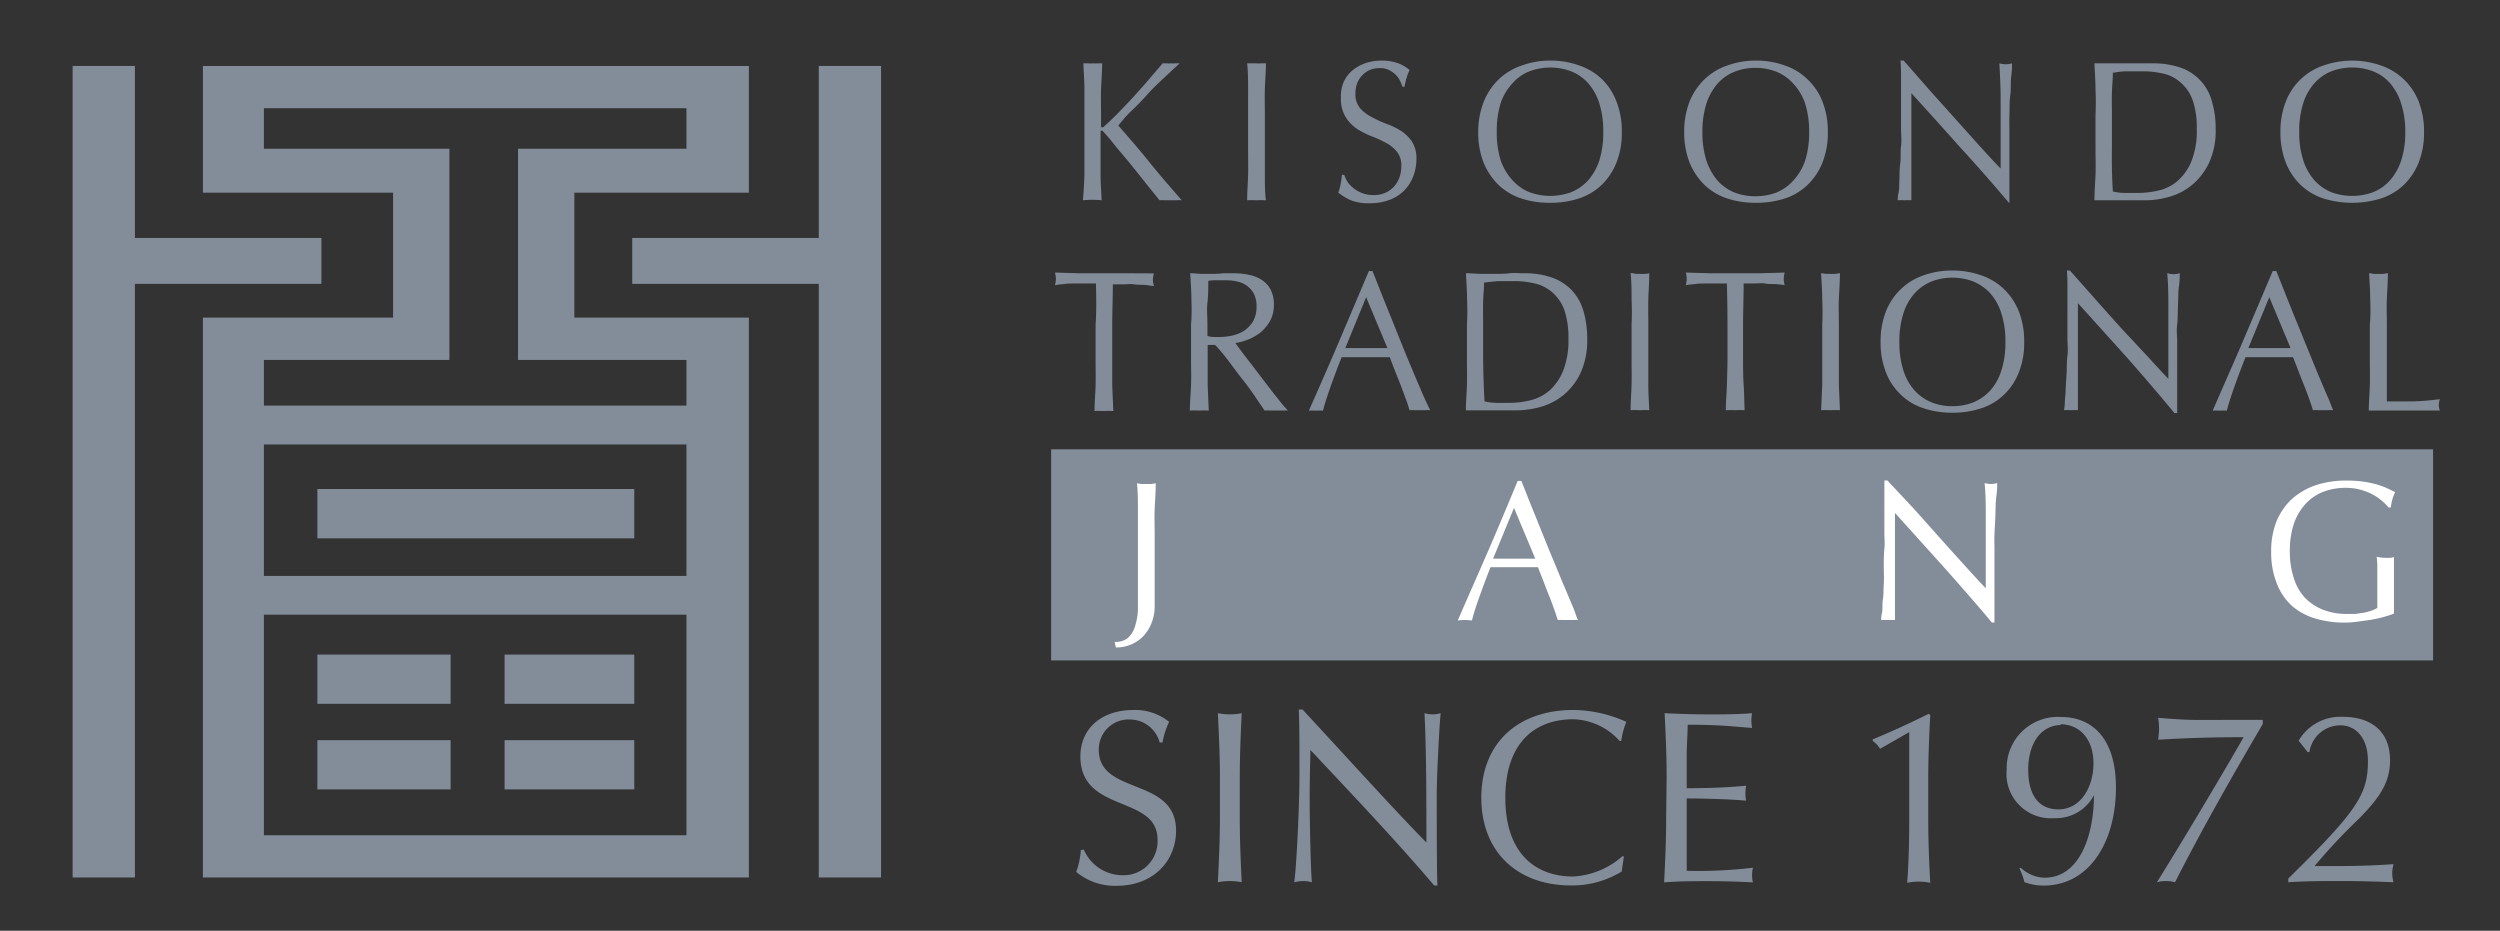 <svg id="Layer_1" data-name="Layer 1" xmlns="http://www.w3.org/2000/svg" viewBox="0 0 210.32 78.3"><rect x="0" y="0" width="210.32" height="78.3" fill="#333333" stroke="none"/><defs><style>.cls-1{fill:#838d9a;}.cls-2{fill:#fff;}</style></defs><title>기순도(그레이톤)</title><path class="cls-1" d="M48.32,16.21H63V5.55H17.07V16.21h16V26.72h-16v47.1H63V26.72H48.32ZM22.2,37.39H57.75V48.45H22.2Zm0,32.88V51.71H57.75V70.27Zm35.55-40v3.85H22.2V30.28H37.81V12.51H22.2V9.1H57.75v3.41H43.58V30.28H57.75Z"/><polygon class="cls-1" points="27.04 20.02 11.35 20.02 11.35 5.55 6.11 5.55 6.11 20.02 6.11 23.88 6.11 73.82 11.35 73.82 11.35 23.88 27.04 23.88 27.04 20.02"/><polygon class="cls-1" points="68.88 5.55 68.88 20.02 53.19 20.02 53.19 23.88 68.88 23.88 68.88 73.82 74.12 73.82 74.12 23.88 74.12 20.02 74.12 5.55 68.88 5.55"/><rect class="cls-1" x="26.7" y="41.14" width="26.66" height="4.15"/><rect class="cls-1" x="26.7" y="55.07" width="11.21" height="4.14"/><rect class="cls-1" x="42.45" y="55.07" width="10.91" height="4.14"/><rect class="cls-1" x="26.7" y="62.27" width="11.21" height="4.14"/><rect class="cls-1" x="42.45" y="62.27" width="10.91" height="4.14"/><rect class="cls-1" x="88.43" y="37.8" width="116.26" height="17.76"/><path class="cls-2" d="M94.85,53.7a2.1,2.1,0,0,0,.61-.92,5.81,5.81,0,0,0,.27-1.39c0-.54,0-1.14,0-1.79V45c0-.74,0-1.46,0-2.17s0-1.43-.08-2.17l.4.06.38,0,.39,0,.41-.06c0,.74-.06,1.46-.09,2.17s0,1.43,0,2.17c0,.51,0,1,0,1.56s0,1.07,0,1.58,0,1,0,1.51,0,.92,0,1.32a3.81,3.81,0,0,1-.24,1.38,3.52,3.52,0,0,1-.67,1.12,3.15,3.15,0,0,1-2.35,1L93.77,54A1.65,1.65,0,0,0,94.85,53.7Z"/><path class="cls-2" d="M132.75,52.16a3.13,3.13,0,0,0-.42,0h-.85a3.28,3.28,0,0,0-.43,0c-.08-.26-.18-.57-.31-.93s-.27-.75-.43-1.14-.31-.8-.47-1.21-.32-.79-.45-1.16l-1,0h-2l-1,0c-.34.87-.65,1.7-.93,2.48s-.49,1.44-.63,2a4.45,4.45,0,0,0-1.19,0c.86-2,1.71-3.9,2.55-5.84s1.66-3.9,2.49-5.9h.31c.26.65.53,1.35.84,2.11l.92,2.28c.31.77.62,1.54.94,2.3s.6,1.47.88,2.12.52,1.24.74,1.75S132.61,51.89,132.75,52.16ZM125.61,47h.87l.87,0h.9l.91,0-1.79-4.27Z"/><path class="cls-2" d="M163.62,47.81l-4.2-4.66c0,.32,0,.73,0,1.26s0,1.25,0,2.15c0,.23,0,.52,0,.87s0,.71,0,1.09,0,.76,0,1.16,0,.75,0,1.09,0,.62,0,.88,0,.42,0,.51a4.93,4.93,0,0,0-.57,0,5.3,5.3,0,0,0-.59,0c0-.11,0-.32.07-.62s0-.66.07-1.08.05-.88.08-1.37,0-1,0-1.47,0-1,.05-1.45,0-.89,0-1.26c0-1.08,0-2,0-2.76s0-1.35,0-1.73h.25L161,42.79l2.23,2.5c.73.82,1.44,1.6,2.1,2.33s1.24,1.36,1.73,1.87V47.21c0-1.17,0-2.32,0-3.43s0-2.16-.1-3.14a2.51,2.51,0,0,0,.55.08,2.46,2.46,0,0,0,.51-.08c0,.24,0,.61-.07,1.11s-.06,1-.08,1.57-.06,1.11-.08,1.65,0,1,0,1.29v1c0,.37,0,.77,0,1.18s0,.83,0,1.25,0,.82,0,1.18v1.5h-.22C166.34,50.89,165,49.37,163.62,47.81Z"/><path class="cls-2" d="M200.32,42.08a4.19,4.19,0,0,0-.81-.53,5.12,5.12,0,0,0-1-.37,4.71,4.71,0,0,0-1.15-.14,5.21,5.21,0,0,0-1.87.32,4,4,0,0,0-1.5,1A4.78,4.78,0,0,0,193,44a7.18,7.18,0,0,0-.36,2.4,7,7,0,0,0,.33,2.22,4.28,4.28,0,0,0,.94,1.67,4.4,4.4,0,0,0,1.51,1,5.4,5.4,0,0,0,2,.36l.71,0,.71-.1a5.1,5.1,0,0,0,.65-.17,2.19,2.19,0,0,0,.51-.24c0-.33,0-.66,0-1v-1c0-.4,0-.79,0-1.18s0-.76-.06-1.12a3.59,3.59,0,0,0,.78.09l.35,0a1.14,1.14,0,0,0,.33-.07c0,.26,0,.66,0,1.21s0,1.29,0,2.2c0,.22,0,.44,0,.67s0,.45,0,.68c-.22.09-.51.18-.85.28s-.7.17-1.07.24l-1.15.16a8.27,8.27,0,0,1-1,.08,8.62,8.62,0,0,1-2.59-.36,5.23,5.23,0,0,1-2-1.12A5,5,0,0,1,191.51,49a7,7,0,0,1-.44-2.61,6.77,6.77,0,0,1,.45-2.54A5.43,5.43,0,0,1,192.79,42a5.88,5.88,0,0,1,2-1.17,8,8,0,0,1,2.6-.4,10.68,10.68,0,0,1,1.46.09,10.23,10.23,0,0,1,1.12.24,7.06,7.06,0,0,1,.87.32l.66.32a3.61,3.61,0,0,0-.23.6,4.44,4.44,0,0,0-.14.69h-.19A4.35,4.35,0,0,0,200.32,42.08Z"/><path class="cls-1" d="M91.23,14.73c0-.71,0-1.44,0-2.18V9.67c0-.74,0-1.46,0-2.18s-.06-1.43-.09-2.16l.4,0a2.56,2.56,0,0,0,.39,0,2.34,2.34,0,0,0,.38,0l.41,0c0,.73-.06,1.46-.09,2.16s0,1.44,0,2.18v.92c0,.09,0,.13.1.13s.11-.05.22-.14c.38-.34.77-.72,1.19-1.15s.83-.86,1.25-1.32.83-.92,1.24-1.4l1.18-1.38.34,0a1.66,1.66,0,0,0,.32,0,2.56,2.56,0,0,0,.39,0l.39,0c-.38.33-.8.73-1.28,1.18s-1,.93-1.43,1.42-.93,1-1.37,1.41-.8.87-1.09,1.22c.87,1,1.75,2,2.64,3.11s1.78,2.12,2.7,3.18a2.59,2.59,0,0,0-.48,0H98a2.35,2.35,0,0,0-.45,0c-.38-.47-.81-1-1.27-1.58s-.93-1.17-1.38-1.72S94,12.5,93.66,12.06s-.63-.75-.79-.93-.15-.14-.2-.14-.08,0-.08.11v1.45c0,.74,0,1.47,0,2.18s.06,1.42.09,2.12a7.82,7.82,0,0,0-1.58,0C91.17,16.15,91.2,15.45,91.23,14.73Z"/><path class="cls-1" d="M105,7.49c0-.7,0-1.43-.08-2.16l.4,0,.38,0a2.47,2.47,0,0,0,.39,0l.41,0c0,.73-.07,1.46-.09,2.16s0,1.44,0,2.18v2.88c0,.74,0,1.47,0,2.18s0,1.42.09,2.12a6.69,6.69,0,0,0-.8,0,6.46,6.46,0,0,0-.78,0c0-.7.06-1.4.08-2.12s0-1.44,0-2.18V9.67C105,8.93,105,8.21,105,7.49Z"/><path class="cls-1" d="M113.35,15.28a2.33,2.33,0,0,0,.53.56,2.71,2.71,0,0,0,.73.41,2.54,2.54,0,0,0,.94.16,2.32,2.32,0,0,0,1-.19,2.22,2.22,0,0,0,.72-.52,2.29,2.29,0,0,0,.46-.77,2.75,2.75,0,0,0,.16-.95,1.83,1.83,0,0,0-.38-1.23,3.06,3.06,0,0,0-.94-.75,9.77,9.77,0,0,0-1.22-.55,7.4,7.4,0,0,1-1.22-.63,3.35,3.35,0,0,1-.94-1,2.87,2.87,0,0,1-.38-1.57A3.11,3.11,0,0,1,113,7a2.72,2.72,0,0,1,.69-1,3.52,3.52,0,0,1,1.11-.66,4.12,4.12,0,0,1,1.45-.24,4.05,4.05,0,0,1,1.34.21,3.14,3.14,0,0,1,1,.59,3.13,3.13,0,0,0-.24.6c-.07.21-.13.48-.2.8H118c-.06-.15-.13-.32-.22-.5a1.84,1.84,0,0,0-.37-.52,2.32,2.32,0,0,0-.56-.39,1.65,1.65,0,0,0-.77-.16,2.23,2.23,0,0,0-.83.15A2,2,0,0,0,114.18,7a2.41,2.41,0,0,0-.15.85,1.84,1.84,0,0,0,.38,1.24,3.25,3.25,0,0,0,1,.76,8.41,8.41,0,0,0,1.21.56,6.63,6.63,0,0,1,1.23.59,3.46,3.46,0,0,1,.93.9,2.64,2.64,0,0,1,.38,1.48,4,4,0,0,1-.27,1.46,3.43,3.43,0,0,1-.77,1.2,3.36,3.36,0,0,1-1.24.78,4.61,4.61,0,0,1-1.67.28,4,4,0,0,1-1.63-.28,4.93,4.93,0,0,1-1-.62,2.79,2.79,0,0,0,.2-.7,5.77,5.77,0,0,0,.11-.79h.2A3,3,0,0,0,113.35,15.28Z"/><path class="cls-1" d="M124.82,8.57a5.39,5.39,0,0,1,1.25-1.88A5.19,5.19,0,0,1,128,5.52a6.83,6.83,0,0,1,2.44-.42,6.93,6.93,0,0,1,2.45.42,5.11,5.11,0,0,1,1.91,1.17A5.23,5.23,0,0,1,136,8.57a6.73,6.73,0,0,1,.44,2.54,6.7,6.7,0,0,1-.44,2.54,5.36,5.36,0,0,1-1.24,1.89,5.07,5.07,0,0,1-1.91,1.15,7.68,7.68,0,0,1-2.45.37,7.57,7.57,0,0,1-2.44-.37,5.14,5.14,0,0,1-1.91-1.15,5.52,5.52,0,0,1-1.25-1.89,6.9,6.9,0,0,1-.44-2.54A6.93,6.93,0,0,1,124.82,8.57Zm9.73.13A4.73,4.73,0,0,0,133.61,7a3.85,3.85,0,0,0-1.43-1,5,5,0,0,0-3.51,0,3.67,3.67,0,0,0-1.42,1,4.6,4.6,0,0,0-1,1.67,7.89,7.89,0,0,0-.33,2.41,7.8,7.8,0,0,0,.33,2.41,4.73,4.73,0,0,0,1,1.68,3.78,3.78,0,0,0,1.42,1,5.12,5.12,0,0,0,3.51,0,4,4,0,0,0,1.43-1,4.87,4.87,0,0,0,.94-1.68,7.8,7.8,0,0,0,.33-2.41A7.89,7.89,0,0,0,134.55,8.7Z"/><path class="cls-1" d="M142.13,8.57a5.39,5.39,0,0,1,1.25-1.88,5.11,5.11,0,0,1,1.91-1.17,6.81,6.81,0,0,1,2.43-.42,6.9,6.9,0,0,1,2.46.42,5,5,0,0,1,1.9,1.17,5.12,5.12,0,0,1,1.25,1.88,6.73,6.73,0,0,1,.44,2.54,6.7,6.7,0,0,1-.44,2.54,5.25,5.25,0,0,1-1.25,1.89,5,5,0,0,1-1.9,1.15,7.65,7.65,0,0,1-2.46.37,7.55,7.55,0,0,1-2.43-.37,5.07,5.07,0,0,1-1.91-1.15,5.52,5.52,0,0,1-1.25-1.89,6.9,6.9,0,0,1-.44-2.54A6.93,6.93,0,0,1,142.13,8.57Zm9.73.13a4.6,4.6,0,0,0-1-1.67,3.82,3.82,0,0,0-1.42-1,4.84,4.84,0,0,0-1.77-.32,4.76,4.76,0,0,0-1.74.32,3.78,3.78,0,0,0-1.43,1,4.89,4.89,0,0,0-.94,1.67,7.87,7.87,0,0,0-.34,2.41,7.78,7.78,0,0,0,.34,2.41,5,5,0,0,0,.94,1.68,3.89,3.89,0,0,0,1.43,1,5,5,0,0,0,1.74.31,5.06,5.06,0,0,0,1.77-.31,3.94,3.94,0,0,0,1.42-1,4.73,4.73,0,0,0,1-1.68,7.78,7.78,0,0,0,.34-2.41A7.87,7.87,0,0,0,151.86,8.7Z"/><path class="cls-1" d="M165,12.5q-2.1-2.36-4.2-4.66,0,.46,0,1.26c0,.53,0,1.24,0,2.15,0,.23,0,.52,0,.87s0,.71,0,1.09,0,.76,0,1.15,0,.75,0,1.09,0,.63,0,.88,0,.43,0,.52a3.2,3.2,0,0,0-.56,0,3.57,3.57,0,0,0-.59,0c0-.11,0-.32.07-.63s.05-.66.07-1.08,0-.87.07-1.36,0-1,.07-1.48,0-1,0-1.44,0-.89,0-1.26V6.84c0-.78,0-1.35-.05-1.74h.27c.66.74,1.35,1.54,2.1,2.39s1.49,1.66,2.23,2.49l2.09,2.33c.67.74,1.24,1.36,1.74,1.87V11.9c0-1.18,0-2.31,0-3.43s-.05-2.15-.11-3.14a2.67,2.67,0,0,0,.56.08,2.46,2.46,0,0,0,.51-.08c0,.24,0,.61-.07,1.1s0,1-.08,1.58-.05,1.11-.07,1.64,0,1,0,1.29v1c0,.38,0,.78,0,1.19s0,.83,0,1.25,0,.81,0,1.17v1.5H169C167.75,15.58,166.44,14.06,165,12.5Z"/><path class="cls-1" d="M176.29,7.49c0-.7-.06-1.43-.09-2.16l1.22,0c.4,0,.81,0,1.22,0s.81,0,1.22,0,.8,0,1.21,0a7,7,0,0,1,2.43.38,4.09,4.09,0,0,1,2.59,2.85,7.83,7.83,0,0,1,.31,2.31,6.43,6.43,0,0,1-.56,2.83,5.4,5.4,0,0,1-1.42,1.85,5.19,5.19,0,0,1-1.9,1,7.25,7.25,0,0,1-2,.3l-1.08,0-1.08,0h-1.08c-.35,0-.71,0-1.08,0,0-.7.06-1.4.09-2.12s0-1.44,0-2.18V9.67C176.33,8.93,176.32,8.21,176.29,7.49Zm1.46,8.62a4.68,4.68,0,0,0,.91.12c.39,0,.79,0,1.2,0a7.64,7.64,0,0,0,1.77-.21,3.67,3.67,0,0,0,1.6-.83,4.4,4.4,0,0,0,1.14-1.65,6.91,6.91,0,0,0,.44-2.71,7,7,0,0,0-.34-2.39,3.53,3.53,0,0,0-1-1.48,3.23,3.23,0,0,0-1.44-.76A7.62,7.62,0,0,0,180.23,6c-.48,0-.93,0-1.35,0s-.8.08-1.13.12c0,.53-.06,1.09-.08,1.69s0,1.18,0,1.78v2.88C177.65,13.76,177.68,15,177.75,16.11Z"/><path class="cls-1" d="M192.29,8.57a5.17,5.17,0,0,1,3.15-3.05,7.33,7.33,0,0,1,4.89,0,5.11,5.11,0,0,1,1.91,1.17,5.25,5.25,0,0,1,1.25,1.88,6.93,6.93,0,0,1,.44,2.54,6.9,6.9,0,0,1-.44,2.54,5.38,5.38,0,0,1-1.25,1.89,5.07,5.07,0,0,1-1.91,1.15,8.26,8.26,0,0,1-4.89,0,5.14,5.14,0,0,1-1.91-1.15,5.36,5.36,0,0,1-1.24-1.89,6.9,6.9,0,0,1-.44-2.54A6.93,6.93,0,0,1,192.29,8.57ZM202,8.7A4.73,4.73,0,0,0,201.07,7a3.7,3.7,0,0,0-1.43-1,4.83,4.83,0,0,0-1.76-.32,4.78,4.78,0,0,0-1.75.32,3.82,3.82,0,0,0-1.42,1,4.58,4.58,0,0,0-.94,1.67,7.58,7.58,0,0,0-.34,2.41,7.49,7.49,0,0,0,.34,2.41,4.71,4.71,0,0,0,.94,1.68,3.94,3.94,0,0,0,1.42,1,5,5,0,0,0,1.75.31,5,5,0,0,0,1.76-.31,3.81,3.81,0,0,0,1.43-1,4.87,4.87,0,0,0,.94-1.68,7.49,7.49,0,0,0,.34-2.41A7.58,7.58,0,0,0,202,8.7Z"/><path class="cls-1" d="M92.2,23.85h-.87c-.31,0-.62,0-.93,0s-.6,0-.88.05a7.45,7.45,0,0,0-.77.09,1.86,1.86,0,0,0,.08-.54,2.05,2.05,0,0,0-.08-.52l2.08.06c.69,0,1.37,0,2.08,0s1.41,0,2.08,0L97.08,23a2.15,2.15,0,0,0-.09.54,1.83,1.83,0,0,0,.09.52c-.23,0-.49-.07-.77-.09s-.58,0-.89-.05-.61,0-.92,0h-.88c0,1.16-.05,2.31-.05,3.47v2.89c0,.73,0,1.46,0,2.18l.09,2.12a6.41,6.41,0,0,0-.79,0,6.63,6.63,0,0,0-.79,0c0-.7.07-1.41.09-2.12s0-1.45,0-2.18V27.32C92.25,26.16,92.23,25,92.2,23.85Z"/><path class="cls-1" d="M100.23,25.15c0-.71-.06-1.43-.1-2.17l.93.06c.3,0,.61,0,.92,0a7.09,7.09,0,0,0,.92-.05c.3,0,.6,0,.91,0a6,6,0,0,1,1.3.14,2.92,2.92,0,0,1,1.07.44,2.16,2.16,0,0,1,.72.81,2.64,2.64,0,0,1,.27,1.26,2.78,2.78,0,0,1-.34,1.39A3.39,3.39,0,0,1,106,28a4.15,4.15,0,0,1-1.07.59,5,5,0,0,1-1,.27l.52.71c.23.3.48.64.77,1l.87,1.14.87,1.14.79,1c.24.3.45.53.6.69a2.77,2.77,0,0,0-.49,0h-1a2.42,2.42,0,0,0-.47,0c-.16-.24-.41-.59-.73-1.07s-.69-1-1.09-1.5-.81-1.07-1.22-1.61-.79-1-1.13-1.34h-.62v1.22c0,.73,0,1.46,0,2.18l.09,2.12a6.63,6.63,0,0,0-.79,0,6.91,6.91,0,0,0-.8,0c0-.7.07-1.41.1-2.12s0-1.45,0-2.18V27.32C100.26,26.59,100.26,25.87,100.23,25.15Zm1.85,3.2.59,0a4.82,4.82,0,0,0,1-.12,3.15,3.15,0,0,0,1-.41,2.58,2.58,0,0,0,.75-.79,2.49,2.49,0,0,0,.29-1.25,2.28,2.28,0,0,0-.23-1.08,2,2,0,0,0-.61-.68,2.08,2.08,0,0,0-.8-.34,3.73,3.73,0,0,0-.86-.1c-.37,0-.69,0-.94,0s-.45,0-.62.06c0,.61,0,1.22-.07,1.82s0,1.21,0,1.81v1A2.41,2.41,0,0,0,102.08,28.35Z"/><path class="cls-1" d="M120.32,34.51a2.15,2.15,0,0,0-.43,0H119a2.12,2.12,0,0,0-.42,0c-.08-.27-.17-.57-.31-.94s-.27-.74-.42-1.14l-.48-1.2c-.16-.41-.31-.8-.45-1.18l-1,0h-2.05l-1,0c-.35.88-.66,1.71-.94,2.5s-.49,1.44-.63,2a3.7,3.7,0,0,0-.6,0,3.65,3.65,0,0,0-.59,0q1.31-2.94,2.55-5.84c.82-1.94,1.66-3.91,2.5-5.91h.3c.27.65.54,1.35.84,2.11l.92,2.28c.31.78.62,1.54.93,2.31s.61,1.46.88,2.12l.75,1.75C120,33.84,120.18,34.23,120.32,34.51Zm-7.14-5.23.86,0h1.78q.45,0,.9,0L114.93,25Z"/><path class="cls-1" d="M123.42,25.15c0-.71-.06-1.43-.09-2.17l1.22.06c.4,0,.81,0,1.22,0s.82,0,1.22-.05.8,0,1.22,0a6.8,6.8,0,0,1,2.43.39,4.28,4.28,0,0,1,1.65,1.1,4.34,4.34,0,0,1,.94,1.75,8.21,8.21,0,0,1,.3,2.32,6.47,6.47,0,0,1-.56,2.82,5.28,5.28,0,0,1-1.42,1.85,5.35,5.35,0,0,1-1.9,1,7.57,7.57,0,0,1-2,.3q-.55,0-1.08,0h-2.16c-.37,0-.72,0-1.09,0,0-.7.07-1.41.09-2.12s0-1.45,0-2.18V27.32C123.46,26.59,123.45,25.87,123.42,25.15Zm1.47,8.62a5.46,5.46,0,0,0,.91.12c.39,0,.79,0,1.2,0a7.15,7.15,0,0,0,1.77-.22,3.78,3.78,0,0,0,1.59-.82,4.48,4.48,0,0,0,1.14-1.65,6.91,6.91,0,0,0,.45-2.7,7.38,7.38,0,0,0-.34-2.41,3.69,3.69,0,0,0-1-1.48,3.37,3.37,0,0,0-1.44-.75,7.2,7.2,0,0,0-1.84-.21c-.49,0-.94,0-1.36,0l-1.12.12c0,.54-.07,1.11-.08,1.68s0,1.19,0,1.79v2.89C124.79,31.41,124.82,32.61,124.89,33.77Z"/><path class="cls-1" d="M137.26,25.15c0-.71,0-1.43-.08-2.17.13,0,.27,0,.4.06l.38,0a2.47,2.47,0,0,0,.39,0c.13,0,.27,0,.4-.06,0,.74-.06,1.46-.08,2.17s0,1.44,0,2.17v2.89c0,.73,0,1.46,0,2.18s.05,1.42.08,2.12a6.41,6.41,0,0,0-.79,0,6.57,6.57,0,0,0-.78,0c0-.7.06-1.41.08-2.12s0-1.45,0-2.18V27.32C137.3,26.59,137.29,25.87,137.26,25.15Z"/><path class="cls-1" d="M145.28,23.85h-.88c-.32,0-.62,0-.92,0s-.61,0-.89.05a7.45,7.45,0,0,0-.77.09,1.86,1.86,0,0,0,.08-.54,2.05,2.05,0,0,0-.08-.52l2.08.06c.68,0,1.38,0,2.09,0s1.4,0,2.08,0l2.07-.06a2.6,2.6,0,0,0-.08.54,2.2,2.2,0,0,0,.08.52,7.24,7.24,0,0,0-.76-.09c-.29,0-.58,0-.89-.05s-.61,0-.92,0h-.88c0,1.16-.05,2.31-.05,3.47v2.89c0,.73,0,1.46.05,2.18s.05,1.42.08,2.12a6.57,6.57,0,0,0-.78,0,6.69,6.69,0,0,0-.8,0c0-.7.07-1.41.09-2.12s.05-1.45.05-2.18V27.32C145.33,26.16,145.31,25,145.28,23.85Z"/><path class="cls-1" d="M153.3,25.15c0-.71-.06-1.43-.09-2.17l.4.06.38,0a2.6,2.6,0,0,0,.4,0l.4-.06c0,.74-.06,1.46-.09,2.17s0,1.44,0,2.17v2.89c0,.73,0,1.46,0,2.18l.09,2.12a6.69,6.69,0,0,0-.8,0,6.46,6.46,0,0,0-.78,0l.09-2.12c0-.72,0-1.45,0-2.18V27.32C153.34,26.59,153.33,25.87,153.3,25.15Z"/><path class="cls-1" d="M158.65,26.22a5.25,5.25,0,0,1,1.25-1.88,5.08,5.08,0,0,1,1.91-1.17,7,7,0,0,1,2.43-.41,7.21,7.21,0,0,1,2.46.41,5.24,5.24,0,0,1,1.91,1.17,5.36,5.36,0,0,1,1.24,1.88,6.82,6.82,0,0,1,.44,2.55,6.64,6.64,0,0,1-.44,2.53,5.23,5.23,0,0,1-1.24,1.89,4.94,4.94,0,0,1-1.91,1.15,7.47,7.47,0,0,1-2.46.38,7.29,7.29,0,0,1-2.43-.38,4.8,4.8,0,0,1-1.91-1.15,5.12,5.12,0,0,1-1.25-1.89,6.84,6.84,0,0,1-.44-2.53A7,7,0,0,1,158.65,26.22Zm9.72.14a4.61,4.61,0,0,0-.93-1.68,4.06,4.06,0,0,0-1.43-1,4.88,4.88,0,0,0-1.77-.32,4.76,4.76,0,0,0-1.74.32,3.89,3.89,0,0,0-1.43,1,4.63,4.63,0,0,0-.94,1.68,7.82,7.82,0,0,0-.34,2.41,7.71,7.71,0,0,0,.34,2.4,4.63,4.63,0,0,0,.94,1.68,3.89,3.89,0,0,0,1.43,1,4.56,4.56,0,0,0,1.74.32,4.68,4.68,0,0,0,1.77-.32,4.06,4.06,0,0,0,1.43-1,4.61,4.61,0,0,0,.93-1.68,7.43,7.43,0,0,0,.34-2.4A7.53,7.53,0,0,0,168.37,26.36Z"/><path class="cls-1" d="M179,30.15l-4.19-4.65c0,.31,0,.73,0,1.25s0,1.25,0,2.14c0,.24,0,.53,0,.88s0,.71,0,1.1,0,.76,0,1.15,0,.75,0,1.09,0,.63,0,.88,0,.43,0,.52a3.4,3.4,0,0,0-.57,0,3.86,3.86,0,0,0-.6,0,4.3,4.3,0,0,0,.07-.63c0-.3.06-.66.07-1.08s.05-.87.08-1.37,0-1,.07-1.47,0-1,0-1.45,0-.88,0-1.25V24.49c0-.77,0-1.35-.05-1.73h.26l2.11,2.38c.74.84,1.49,1.67,2.23,2.5L180.69,30c.66.73,1.24,1.36,1.73,1.87V29.55c0-1.17,0-2.31,0-3.42s0-2.16-.1-3.15a2.15,2.15,0,0,0,.55.09,2,2,0,0,0,.51-.09c0,.25,0,.62-.07,1.11s-.05,1-.08,1.58,0,1.1-.07,1.64,0,1,0,1.28v1c0,.37,0,.77,0,1.18s0,.83,0,1.26,0,.81,0,1.17,0,.68,0,1v.55h-.23C181.68,33.23,180.37,31.71,179,30.15Z"/><path class="cls-1" d="M196.29,34.51a2.12,2.12,0,0,0-.42,0H195a2.12,2.12,0,0,0-.42,0c-.08-.27-.18-.57-.31-.94s-.27-.74-.43-1.14-.32-.8-.47-1.2-.32-.8-.46-1.18l-1,0h-2l-1,0c-.35.88-.66,1.71-.94,2.5s-.49,1.44-.63,2a3.7,3.7,0,0,0-.6,0,3.65,3.65,0,0,0-.59,0c.86-2,1.72-3.91,2.54-5.84s1.67-3.91,2.51-5.91h.3l.84,2.11c.3.75.6,1.51.92,2.28s.62,1.54.94,2.31l.87,2.12c.28.65.52,1.24.75,1.75S196.15,34.23,196.29,34.51Zm-7.14-5.23.87,0h1.77c.31,0,.61,0,.91,0L190.91,25Z"/><path class="cls-1" d="M199.4,25.15c0-.71-.06-1.43-.09-2.17l.41.06a2.43,2.43,0,0,0,.38,0,2.56,2.56,0,0,0,.39,0l.4-.06c0,.74-.06,1.46-.09,2.17s0,1.44,0,2.17c0,1.42,0,2.63,0,3.67s0,2,0,2.78c.76,0,1.49,0,2.2,0a21.51,21.51,0,0,0,2.26-.19,1.83,1.83,0,0,0-.09.5,1.59,1.59,0,0,0,.09.46c-.5,0-1,0-1.49,0h-3c-.47,0-1,0-1.49,0,0-.7.07-1.41.09-2.12s0-1.45,0-2.18V27.32C199.44,26.59,199.43,25.87,199.4,25.15Z"/><path class="cls-1" d="M91.18,71.48a3.55,3.55,0,0,0,3.25,2.15,2.85,2.85,0,0,0,2.95-3c0-3.79-6.49-2.17-6.49-7,0-2.29,1.73-3.9,4.47-3.9a4.56,4.56,0,0,1,3,1,6.5,6.5,0,0,0-.56,1.73h-.24a2.6,2.6,0,0,0-2.46-1.93,2.51,2.51,0,0,0-2.66,2.55c0,3.86,6.5,2.25,6.5,6.8,0,2.52-1.88,4.64-5,4.64a5.05,5.05,0,0,1-3.4-1.17,6.65,6.65,0,0,0,.39-1.84Z"/><path class="cls-1" d="M102.63,65.34c0-1.77-.09-3.57-.17-5.34a5.15,5.15,0,0,0,2,0c-.08,1.77-.16,3.57-.16,5.34v3.55c0,1.77.08,3.56.16,5.33a5.15,5.15,0,0,0-2,0c.08-1.77.17-3.56.17-5.33Z"/><path class="cls-1" d="M120.65,74.49c-3.13-3.69-6.88-7.64-10.41-11.4,0,.77-.06,2-.06,4.19,0,1.77.09,6.12.19,6.94a2.91,2.91,0,0,0-.72-.1,3.54,3.54,0,0,0-.77.1c.17-1,.44-6.24.44-9s0-4.6-.06-5.53h.32C113,63.38,117.5,68.35,120,70.88c0-3.69,0-7.71-.16-10.88a2.82,2.82,0,0,0,.7.1,2.51,2.51,0,0,0,.66-.1c-.12,1.22-.33,5.3-.33,6.91,0,2.1,0,6.65.06,7.58Z"/><path class="cls-1" d="M136.43,73.32a8,8,0,0,1-4.29,1.17c-4.35,0-7.52-2.7-7.52-7.38s3.17-7.38,7.73-7.38a11,11,0,0,1,4.47,1,6.59,6.59,0,0,0-.43,1.61l-.13,0a5.43,5.43,0,0,0-3.91-1.83c-3.24,0-5.71,2-5.71,6.61s2.47,6.62,5.71,6.62A6.84,6.84,0,0,0,136.53,72l.08.08Z"/><path class="cls-1" d="M140.21,65.32c0-1.77-.08-3.57-.17-5.32,1.24.06,2.46.1,3.69.1s2.46,0,3.67-.1a3.23,3.23,0,0,0,0,1.24c-1.73-.13-2.74-.27-5.42-.27,0,.89-.08,1.61-.08,2.62s0,2.2,0,2.72c2.43,0,3.79-.1,5-.21a3.55,3.55,0,0,0-.06.64,3.26,3.26,0,0,0,.06.62c-1.42-.14-4-.19-5-.19,0,.5,0,1,0,3,0,1.57,0,2.58,0,3.09a39.05,39.05,0,0,0,5.57-.26,2.73,2.73,0,0,0-.07.64,2.38,2.38,0,0,0,.07.59c-1.22-.06-2.46-.1-3.72-.1s-2.49,0-3.75.1c.09-1.79.17-3.58.17-5.36Z"/><path class="cls-1" d="M160.62,61.59,158.16,63a1.83,1.83,0,0,0-.61-.66v-.14c1.56-.64,3.28-1.43,4.7-2.15l.14.1c-.1,1.8-.17,3.59-.17,5.38v3.45c0,1.77.07,3.54.17,5.29a4.75,4.75,0,0,0-1.94,0c.13-1.77.17-3.52.17-5.29Z"/><path class="cls-1" d="M170,73a3.06,3.06,0,0,0,2,.84c3,0,4.16-3.65,4.16-6.94h0a3.61,3.61,0,0,1-3.34,1.93,3.73,3.73,0,0,1-4-4.1,4.3,4.3,0,0,1,4.58-4.41c2.45,0,4.61,1.61,4.61,5.94,0,4.57-2.24,8.24-6.08,8.24a4.5,4.5,0,0,1-1.62-.29,5.24,5.24,0,0,0-.42-1.15Zm3.38-12c-1.61,0-2.75,1.46-2.75,3.75s1,3.34,2.54,3.34c1.9,0,2.95-1.9,2.95-3.88S175,60.93,173.33,60.93Z"/><path class="cls-1" d="M190.36,60.91c-2.45,4.18-5.13,8.88-7.38,13.31a2.94,2.94,0,0,0-1.52,0c2.57-4.14,5.85-9.67,7.29-12.2-1.23,0-3.71,0-7.19.21a7.3,7.3,0,0,0,.08-.93,7,7,0,0,0-.08-.91c1.11.09,2,.15,2.78.17s2.77,0,3.9,0l2.12,0Z"/><path class="cls-1" d="M193.38,62.31a4.06,4.06,0,0,1,3.77-2c2.17,0,3.92,1.09,3.92,3.65,0,1.87-.87,3.13-2.6,4.9a47.7,47.7,0,0,0-3.75,4h2c2,0,3.5-.08,4.64-.16a3.32,3.32,0,0,0-.11.76,3.24,3.24,0,0,0,.11.76c-1.47-.06-2.95-.1-4.41-.1s-2.95,0-4.44.1v-.31c5.78-5.68,6.7-7.06,6.7-9.89,0-2-1.07-3-2.31-3a2.63,2.63,0,0,0-2.61,2.25l-.15,0Z"/></svg>